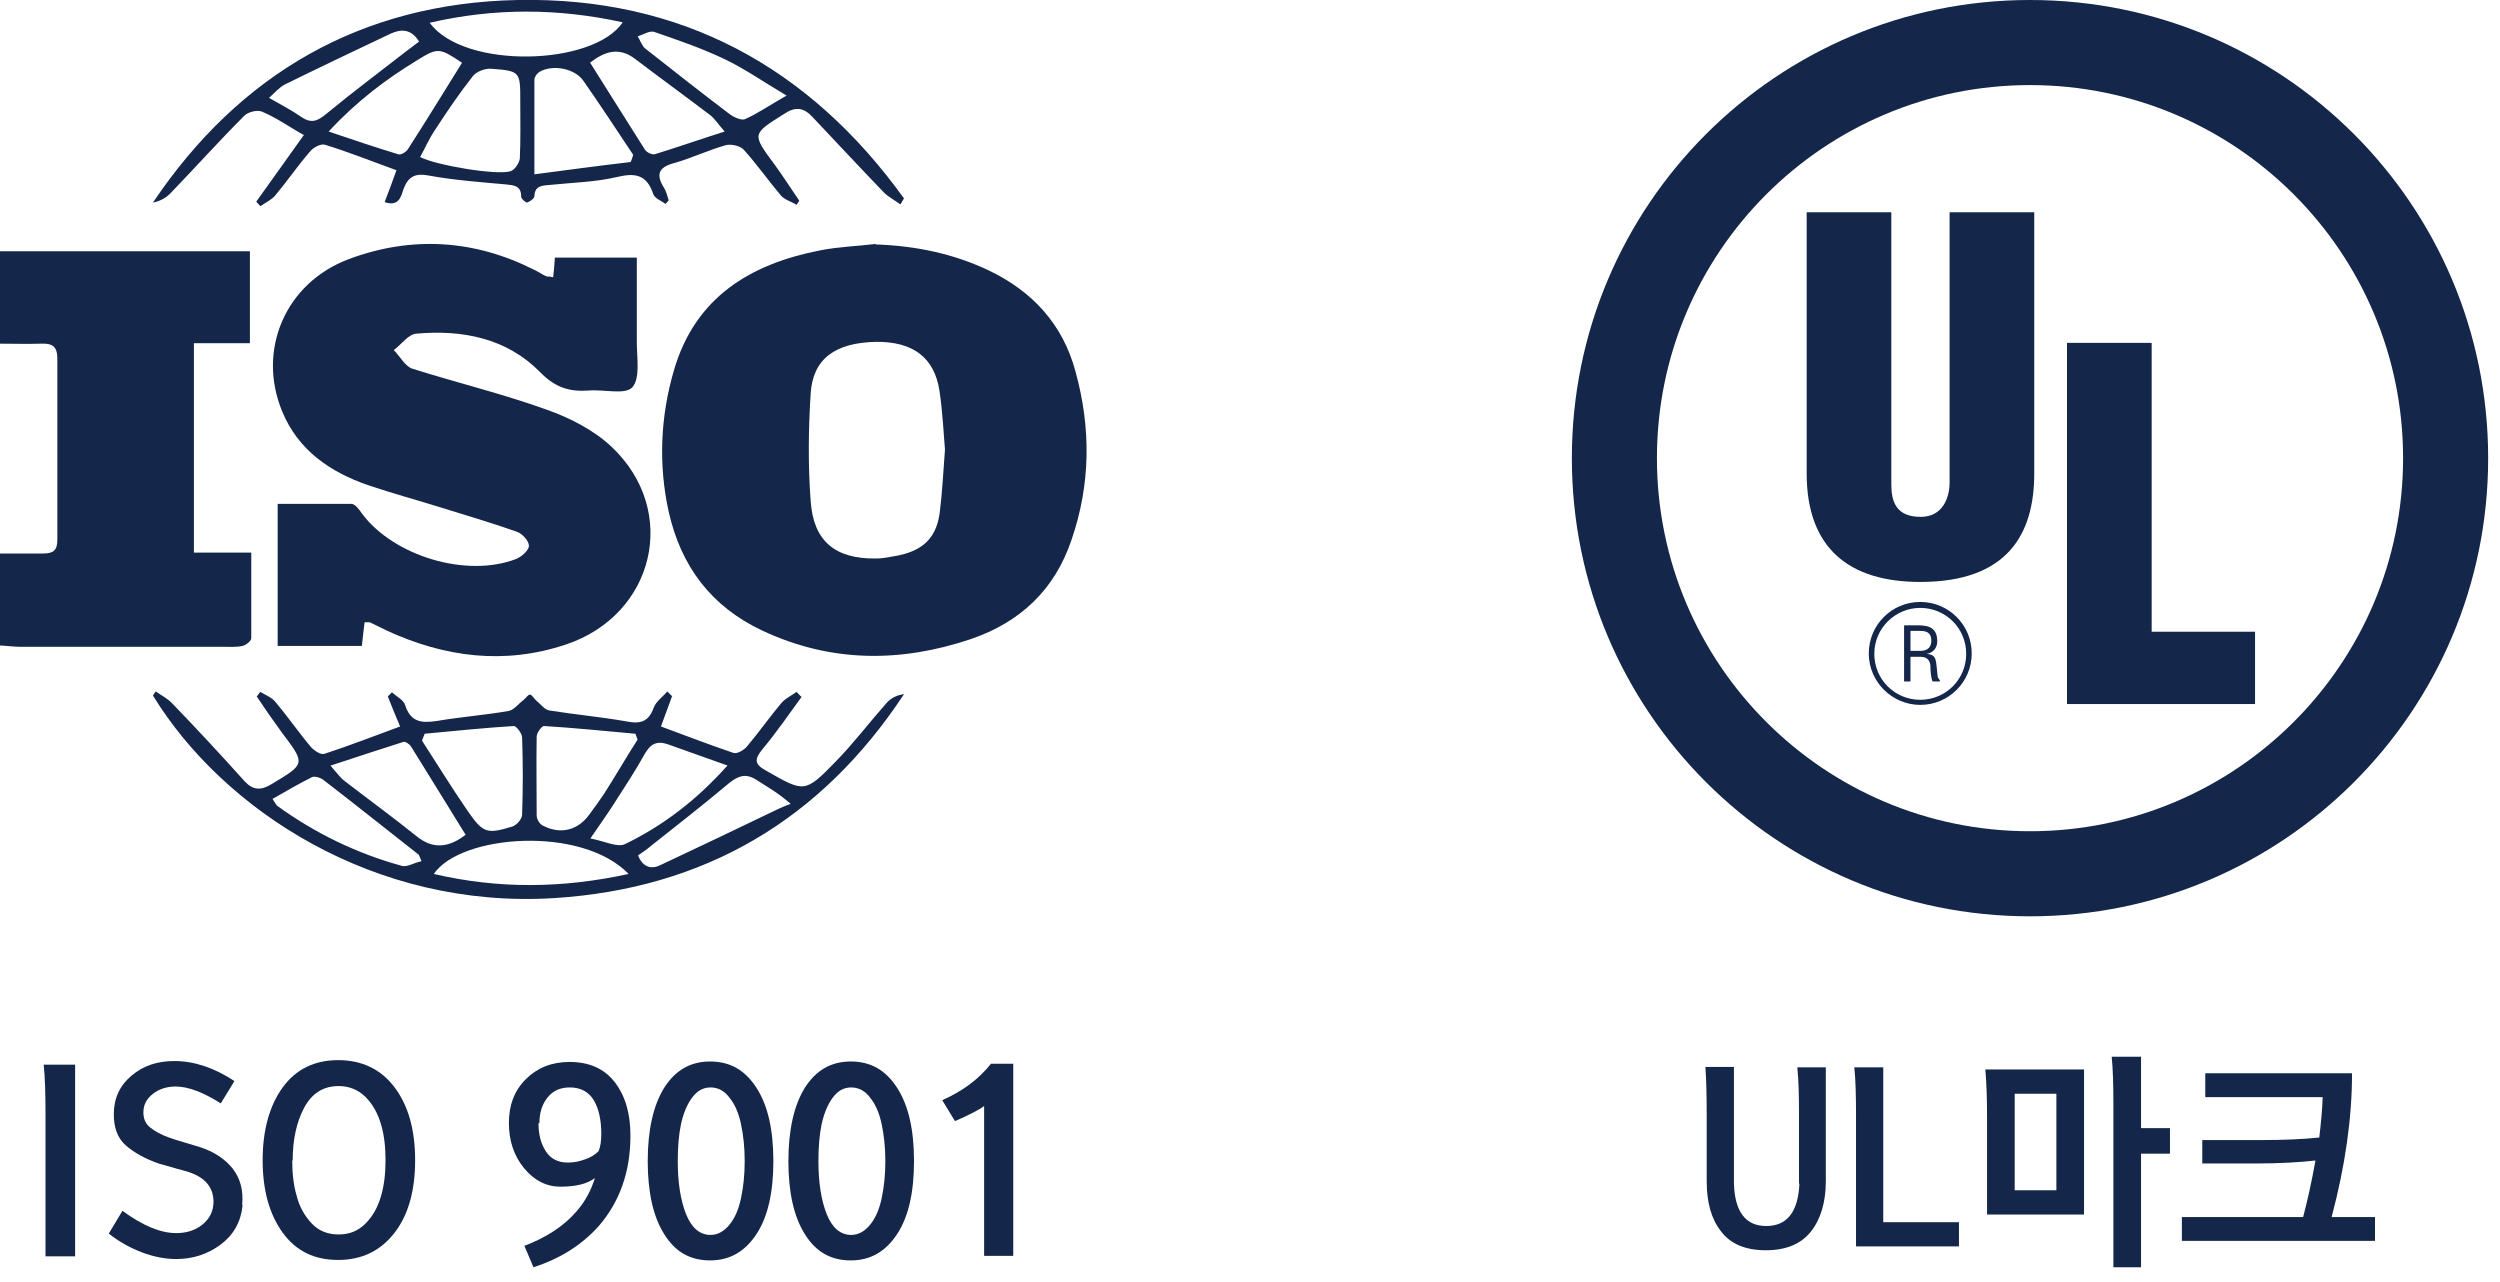<svg width="154" height="79" viewBox="0 0 154 79" fill="none" xmlns="http://www.w3.org/2000/svg">
<g clip-path="url(#clip0_1_1128)">
<path d="M110.819 72.928V68.683C110.819 67.477 110.793 66.508 110.714 65.748H112.47V72.771C112.47 74.055 112.156 75.103 111.553 75.863C110.95 76.623 110.033 77.016 108.775 77.016C107.517 77.016 106.6 76.623 106.024 75.863C105.421 75.103 105.133 74.081 105.133 72.771V68.656C105.133 67.477 105.107 66.508 105.054 65.722H106.81V72.902C106.862 74.631 107.517 75.522 108.801 75.522C110.086 75.522 110.767 74.657 110.845 72.902L110.819 72.928Z" fill="#142649"/>
<path d="M114.331 76.78V68.683C114.331 67.477 114.305 66.508 114.226 65.748H116.008V75.286H120.672V76.78H114.331Z" fill="#142649"/>
<path d="M122.402 74.815V68.814C122.402 67.739 122.375 66.77 122.297 65.879H128.376V74.815H122.402ZM126.673 67.372H124.105V73.321H126.673V67.372ZM130.185 78.064V68.028C130.185 66.822 130.158 65.853 130.08 65.093H131.888V69.495H133.67V71.067H131.888V78.064H130.185Z" fill="#142649"/>
<path d="M134.403 76.439V74.972H141.872C142.134 73.976 142.396 72.823 142.632 71.487C141.714 71.591 140.483 71.67 138.989 71.67H135.661V70.229H139.225C140.666 70.229 141.872 70.176 142.867 70.072C142.972 69.181 143.051 68.368 143.077 67.582H135.845V66.115H144.885C144.885 68.866 144.466 71.827 143.627 74.972H146.3V76.439H134.43H134.403Z" fill="#142649"/>
<path d="M125.048 0C109.456 0 96.826 12.631 96.826 28.223C96.826 43.814 109.456 56.445 125.048 56.445C140.64 56.445 153.271 43.814 153.271 28.223C153.271 12.631 140.64 0 125.048 0ZM125.048 51.204C112.365 51.204 102.067 40.906 102.067 28.223C102.067 15.539 112.365 5.241 125.048 5.241C137.731 5.241 148.03 15.539 148.03 28.223C148.03 40.906 137.731 51.204 125.048 51.204Z" fill="#142649"/>
<path d="M111.291 13.076H116.505V29.847C116.505 30.922 116.82 31.839 118.313 31.839C119.676 31.839 120.095 30.66 120.095 29.716V13.076H125.31V29.166C125.31 32.939 123.633 35.848 118.287 35.848C113.885 35.848 111.291 33.752 111.291 29.166V13.076Z" fill="#142649"/>
<path d="M127.328 43.369V21.121H132.543V38.914H138.911V43.369H127.328Z" fill="#142649"/>
<path d="M117.632 40.46H118.313C118.759 40.46 118.916 40.748 118.916 41.089C118.916 41.325 118.942 41.744 119.047 41.98H119.493V41.901C119.493 41.901 119.362 41.744 119.362 41.692C119.335 41.43 119.309 41.168 119.283 40.932C119.231 40.46 119.126 40.329 118.68 40.277C119.073 40.224 119.335 39.91 119.335 39.517C119.335 38.731 118.89 38.521 118.182 38.521H117.292V41.98H117.685V40.46M117.685 38.862H118.235C118.497 38.862 118.969 38.862 118.969 39.464C118.969 40.067 118.471 40.093 118.287 40.093H117.685V38.862Z" fill="#142649"/>
<path d="M118.287 43.421C116.558 43.421 115.117 42.006 115.117 40.251C115.117 38.495 116.532 37.08 118.287 37.08C120.043 37.08 121.458 38.495 121.458 40.251C121.458 42.006 120.043 43.421 118.287 43.421ZM118.287 37.447C116.741 37.447 115.457 38.704 115.457 40.277C115.457 41.849 116.715 43.107 118.287 43.107C119.86 43.107 121.118 41.849 121.118 40.277C121.118 38.704 119.86 37.447 118.287 37.447Z" fill="#142649"/>
</g>
<g clip-path="url(#clip1_1_1128)">
<path d="M2.804 77.361V68.725C2.804 67.435 2.776 66.37 2.692 65.585H4.627V77.389H2.804V77.361Z" fill="#142649"/>
<path d="M14.945 74.249C14.833 75.286 14.384 76.071 13.599 76.66C12.814 77.249 11.889 77.557 10.851 77.557C10.179 77.557 9.45 77.417 8.721 77.137C7.991 76.856 7.29 76.464 6.702 75.987L7.543 74.585C8.805 75.51 9.898 75.959 10.851 75.959C11.496 75.959 12.029 75.791 12.478 75.426C12.926 75.062 13.151 74.585 13.151 74.024C13.151 73.155 12.646 72.538 11.637 72.202C11.468 72.146 11.16 72.062 10.739 71.949C10.319 71.837 10.01 71.725 9.842 71.697C8.945 71.389 8.244 70.996 7.739 70.547C7.234 70.099 7.01 69.454 7.01 68.641C7.01 67.659 7.375 66.874 8.104 66.257C8.833 65.641 9.702 65.36 10.739 65.36C11.973 65.36 13.207 65.781 14.441 66.594L13.599 67.968C12.534 67.295 11.609 66.93 10.823 66.93C10.291 66.93 9.814 67.071 9.421 67.379C9.029 67.687 8.833 68.052 8.833 68.529C8.833 68.921 8.973 69.23 9.253 69.454C9.534 69.678 9.926 69.903 10.403 70.071C10.627 70.155 10.992 70.267 11.468 70.407C11.945 70.547 12.225 70.632 12.31 70.66C13.179 70.94 13.852 71.389 14.328 71.978C14.805 72.594 15.001 73.323 14.917 74.221L14.945 74.249Z" fill="#142649"/>
<path d="M24.31 66.986C25.151 68.108 25.572 69.594 25.572 71.473C25.572 73.351 25.151 74.838 24.31 75.931C23.469 77.025 22.319 77.613 20.833 77.613C19.347 77.613 18.226 77.053 17.413 75.931C16.599 74.809 16.179 73.323 16.179 71.473C16.179 69.622 16.599 68.108 17.413 66.986C18.226 65.865 19.375 65.304 20.833 65.304C22.291 65.304 23.469 65.865 24.31 66.986ZM18.001 71.473C18.001 72.286 18.085 73.043 18.282 73.688C18.45 74.361 18.786 74.922 19.207 75.37C19.628 75.819 20.188 76.043 20.861 76.043C21.534 76.043 22.067 75.819 22.516 75.37C22.964 74.922 23.273 74.361 23.469 73.688C23.665 73.015 23.749 72.286 23.749 71.473C23.749 70.66 23.665 69.903 23.469 69.258C23.273 68.585 22.964 68.024 22.516 67.575C22.067 67.127 21.506 66.902 20.861 66.902C19.908 66.902 19.207 67.351 18.73 68.248C18.254 69.145 18.029 70.239 18.029 71.501L18.001 71.473Z" fill="#142649"/>
<path d="M36.648 72.566C36.171 72.931 35.47 73.099 34.517 73.099C33.647 73.099 32.89 72.707 32.273 71.949C31.657 71.192 31.348 70.267 31.348 69.174C31.348 68.08 31.685 67.183 32.386 66.482C33.087 65.781 33.984 65.416 35.077 65.416C36.311 65.416 37.236 65.837 37.881 66.678C38.526 67.519 38.835 68.613 38.835 69.959C38.835 72.202 38.162 74.052 36.872 75.538C35.834 76.688 34.517 77.529 32.862 78.062L32.301 76.744C33.619 76.24 34.685 75.567 35.47 74.669C36.003 74.08 36.395 73.379 36.648 72.566ZM33.171 69.174C33.171 69.874 33.311 70.435 33.619 70.912C33.9 71.361 34.348 71.613 34.965 71.613C35.33 71.613 35.666 71.557 36.031 71.417C36.395 71.305 36.676 71.108 36.872 70.912C36.984 70.66 37.04 70.295 37.04 69.847C37.04 69.033 36.9 68.332 36.592 67.8C36.283 67.267 35.778 66.986 35.105 66.986C34.517 66.986 34.068 67.183 33.731 67.603C33.395 68.024 33.227 68.529 33.227 69.202L33.171 69.174Z" fill="#142649"/>
<path d="M47.639 71.529C47.639 73.436 47.303 74.95 46.602 76.015C45.901 77.081 44.975 77.641 43.742 77.641C42.508 77.641 41.583 77.109 40.91 76.015C40.237 74.95 39.9 73.436 39.9 71.529C39.9 69.622 40.237 68.108 40.91 67.014C41.583 65.949 42.508 65.388 43.742 65.388C44.975 65.388 45.901 65.921 46.602 67.014C47.303 68.108 47.639 69.594 47.639 71.529ZM41.751 71.529C41.751 72.847 41.919 73.912 42.256 74.781C42.592 75.623 43.097 76.071 43.77 76.071C44.218 76.071 44.611 75.847 44.947 75.426C45.284 75.006 45.508 74.473 45.648 73.8C45.789 73.127 45.873 72.398 45.873 71.529C45.873 70.66 45.789 69.931 45.648 69.258C45.508 68.585 45.284 68.052 44.947 67.631C44.639 67.211 44.246 66.986 43.77 66.986C43.293 66.986 42.929 67.211 42.62 67.631C42.312 68.052 42.087 68.613 41.947 69.258C41.807 69.931 41.751 70.688 41.751 71.529Z" fill="#142649"/>
<path d="M56.303 71.529C56.303 73.436 55.967 74.95 55.266 76.015C54.565 77.081 53.64 77.641 52.406 77.641C51.172 77.641 50.247 77.109 49.574 76.015C48.901 74.95 48.565 73.436 48.565 71.529C48.565 69.622 48.901 68.108 49.574 67.014C50.247 65.949 51.172 65.388 52.406 65.388C53.64 65.388 54.565 65.921 55.266 67.014C55.967 68.108 56.303 69.594 56.303 71.529ZM50.415 71.529C50.415 72.847 50.583 73.912 50.92 74.781C51.256 75.623 51.761 76.071 52.434 76.071C52.883 76.071 53.275 75.847 53.612 75.426C53.948 75.006 54.172 74.473 54.313 73.8C54.453 73.127 54.537 72.398 54.537 71.529C54.537 70.66 54.453 69.931 54.313 69.258C54.172 68.585 53.948 68.052 53.612 67.631C53.303 67.211 52.911 66.986 52.434 66.986C51.957 66.986 51.593 67.211 51.284 67.631C50.976 68.052 50.752 68.613 50.611 69.258C50.471 69.931 50.415 70.688 50.415 71.529Z" fill="#142649"/>
<path d="M62.416 77.361H60.622V68.136C60.313 68.36 59.724 68.669 58.827 69.061L58.042 67.772C59.304 67.211 60.285 66.482 61.042 65.528H62.416V77.333V77.361Z" fill="#142649"/>
<path fill-rule="evenodd" clip-rule="evenodd" d="M53.948 15.057C56.387 15.141 58.715 15.618 60.902 16.655C63.593 17.945 65.472 19.964 66.257 22.908C67.211 26.385 67.183 29.834 66.005 33.255C64.968 36.339 62.837 38.33 59.808 39.367C55.462 40.826 51.172 40.826 46.938 38.835C43.798 37.349 41.947 34.881 41.19 31.517C40.545 28.572 40.685 25.628 41.526 22.768C42.844 18.31 46.209 16.263 50.527 15.422C51.649 15.197 52.798 15.169 53.92 15.029L53.948 15.057ZM58.21 27.703C58.126 26.722 58.07 25.404 57.873 24.086C57.565 22.011 56.219 21.03 53.948 21.058C51.452 21.114 50.078 22.095 49.938 24.226C49.798 26.441 49.77 28.656 49.938 30.872C50.106 33.339 51.452 34.433 53.948 34.404C54.425 34.404 54.901 34.292 55.378 34.208C56.948 33.872 57.733 33.031 57.901 31.46C58.042 30.311 58.098 29.189 58.21 27.703Z" fill="#142649"/>
<path fill-rule="evenodd" clip-rule="evenodd" d="M34.068 17.132C34.124 16.683 34.152 16.319 34.18 15.87H39.227C39.227 17.637 39.227 19.347 39.227 21.086C39.227 22.039 39.452 23.301 38.947 23.862C38.498 24.338 37.181 23.974 36.255 24.058C35.049 24.142 34.18 23.862 33.255 22.908C31.208 20.833 28.488 20.301 25.656 20.553C25.151 20.581 24.731 21.226 24.254 21.562C24.647 21.955 24.955 22.572 25.404 22.712C28.152 23.581 30.956 24.254 33.675 25.236C35.105 25.74 36.592 26.497 37.685 27.535C41.863 31.488 40.321 37.881 34.853 39.704C31.068 40.966 27.395 40.489 23.806 38.835C23.469 38.666 23.133 38.498 22.768 38.33C22.712 38.33 22.628 38.33 22.46 38.33C22.404 38.779 22.348 39.227 22.291 39.788H17.104V31.04C18.618 31.04 20.132 31.04 21.647 31.04C21.871 31.04 22.123 31.376 22.291 31.629C24.254 34.264 28.741 35.61 31.797 34.432C32.133 34.292 32.582 33.9 32.582 33.619C32.582 33.311 32.161 32.862 31.825 32.75C30.311 32.217 28.797 31.769 27.255 31.292C25.74 30.815 24.17 30.395 22.684 29.89C20.329 29.077 18.366 27.731 17.384 25.348C15.814 21.562 17.581 17.413 21.506 15.954C25.348 14.524 29.217 14.749 32.918 16.627C33.171 16.74 33.395 16.908 33.648 17.02C33.732 17.048 33.844 17.02 34.068 17.076V17.132Z" fill="#142649"/>
<path fill-rule="evenodd" clip-rule="evenodd" d="M0 39.788V34.096C0.897 34.096 1.795 34.096 2.664 34.096C3.281 34.096 3.533 33.9 3.533 33.255C3.533 29.526 3.533 25.824 3.533 22.095C3.533 21.31 3.197 21.142 2.524 21.17C1.71 21.198 0.869 21.17 0 21.17V15.478H15.394V21.142H11.945V34.04H15.478C15.478 35.863 15.478 37.601 15.478 39.311C15.478 39.48 15.169 39.732 14.945 39.788C14.581 39.872 14.188 39.844 13.796 39.844C9.618 39.844 5.468 39.844 1.29 39.844C0.897 39.844 0.477 39.788 0.028 39.76L0 39.788Z" fill="#142649"/>
<path fill-rule="evenodd" clip-rule="evenodd" d="M41.414 42.844C41.19 43.461 40.966 44.05 40.714 44.751C42.228 45.312 43.686 45.873 45.172 46.377C45.396 46.462 45.817 46.209 46.013 45.985C46.742 45.116 47.415 44.162 48.144 43.293C48.396 43.013 48.761 42.844 49.069 42.62C49.181 42.732 49.266 42.844 49.378 42.928C48.593 43.994 47.836 45.116 46.966 46.153C46.462 46.77 46.462 47.078 47.191 47.471C49.546 48.817 49.574 48.873 51.481 46.91C52.602 45.761 53.556 44.499 54.621 43.293C54.873 43.013 55.238 42.816 55.687 42.76C50.583 50.499 43.405 54.733 34.152 55.322C23.021 56.023 13.711 49.854 9.421 42.844C9.477 42.76 9.534 42.676 9.59 42.592C9.954 42.844 10.347 43.041 10.627 43.349C12.141 44.919 13.627 46.518 15.085 48.144C15.59 48.677 16.067 48.705 16.712 48.312C18.815 47.05 18.843 47.078 17.357 45.116C16.824 44.387 16.319 43.657 15.814 42.901C15.899 42.816 15.955 42.704 16.039 42.62C16.347 42.816 16.74 42.957 16.964 43.237C17.721 44.134 18.394 45.116 19.151 46.013C19.347 46.237 19.768 46.518 19.992 46.434C21.535 45.929 23.049 45.34 24.647 44.751C24.366 44.078 24.114 43.489 23.89 42.901C23.974 42.816 24.058 42.732 24.142 42.648C24.422 42.901 24.871 43.125 24.955 43.433C25.292 44.471 25.937 44.555 26.89 44.415C28.376 44.162 29.862 44.05 31.32 43.798C31.657 43.742 31.937 43.349 32.246 43.125C32.386 43.013 32.526 42.788 32.638 42.788C32.778 42.788 32.891 43.041 33.031 43.153C33.311 43.377 33.563 43.742 33.872 43.77C35.442 44.022 37.04 44.162 38.611 44.443C39.48 44.611 39.956 44.443 40.265 43.602C40.405 43.209 40.826 42.928 41.106 42.592C41.218 42.704 41.302 42.788 41.414 42.901V42.844ZM39.283 45.592C39.283 45.592 39.199 45.34 39.143 45.2C37.265 45.032 35.386 44.835 33.507 44.723C33.367 44.723 33.059 45.144 33.059 45.368C33.031 46.994 33.059 48.62 33.059 50.247C33.059 50.471 33.255 50.78 33.451 50.864C34.545 51.425 35.61 51.144 36.311 50.163C36.62 49.742 36.928 49.322 37.209 48.901C37.91 47.807 38.554 46.686 39.255 45.592H39.283ZM26.161 45.2C26.105 45.34 26.049 45.48 25.993 45.62C26.918 47.05 27.815 48.508 28.797 49.938C29.75 51.312 29.974 51.397 31.545 50.92C31.825 50.836 32.161 50.443 32.161 50.191C32.218 48.593 32.218 46.994 32.161 45.424C32.161 45.172 31.797 44.723 31.657 44.723C29.806 44.835 27.984 45.032 26.133 45.2H26.161ZM28.684 51.425C27.535 49.574 26.441 47.779 25.32 45.985C25.236 45.845 24.955 45.648 24.843 45.704C23.413 46.153 21.983 46.63 20.357 47.163C20.805 47.667 20.974 47.92 21.198 48.088C22.684 49.237 24.198 50.331 25.656 51.509C26.694 52.35 27.675 52.21 28.713 51.397L28.684 51.425ZM44.835 47.163C43.433 46.658 42.284 46.265 41.134 45.845C40.461 45.62 40.069 45.817 39.704 46.462C39.115 47.527 38.442 48.536 37.797 49.546C37.405 50.163 36.956 50.78 36.367 51.649C37.265 51.817 38.05 52.238 38.526 51.985C40.826 50.864 42.873 49.322 44.807 47.163H44.835ZM38.723 53.836C35.835 50.836 28.376 51.397 26.722 53.836C30.703 54.761 34.601 54.733 38.723 53.836ZM39.312 52.714C39.62 53.471 40.181 53.556 40.714 53.275C43.097 52.154 45.452 51.032 47.836 49.882C48.116 49.742 48.396 49.63 48.705 49.518C47.836 48.761 47.219 48.452 46.63 48.06C45.957 47.611 45.48 47.779 44.891 48.256C43.293 49.602 41.667 50.864 40.041 52.154C39.816 52.35 39.564 52.518 39.312 52.686V52.714ZM16.768 49.181C16.964 49.49 17.02 49.602 17.104 49.658C19.431 51.34 21.983 52.574 24.731 53.331C25.067 53.443 25.516 53.135 25.965 53.051C25.825 52.742 25.825 52.658 25.768 52.63C23.806 51.088 21.871 49.546 19.908 48.032C19.712 47.892 19.347 47.779 19.179 47.892C18.394 48.284 17.637 48.733 16.796 49.209L16.768 49.181Z" fill="#142649"/>
<path fill-rule="evenodd" clip-rule="evenodd" d="M18.674 8.3C17.749 7.767 16.992 7.234 16.123 6.87C15.842 6.758 15.282 6.898 15.057 7.122C13.515 8.664 12.057 10.29 10.543 11.861C10.263 12.169 9.87 12.393 9.421 12.478C14.777 4.514 22.291 0.196 31.881 -8.53557e-07C41.947 -0.196 49.854 4.122 55.687 12.225C55.602 12.337 55.546 12.478 55.462 12.59C55.126 12.337 54.733 12.141 54.453 11.861C52.967 10.319 51.509 8.748 50.023 7.178C49.49 6.617 48.985 6.561 48.312 7.01C46.321 8.272 46.293 8.216 47.723 10.15C48.256 10.879 48.733 11.636 49.237 12.365C49.181 12.45 49.125 12.534 49.069 12.618C48.761 12.421 48.34 12.309 48.116 12.057C47.331 11.132 46.63 10.122 45.817 9.225C45.592 8.973 45.032 8.86 44.695 8.945C43.63 9.253 42.62 9.73 41.555 10.038C40.573 10.29 40.377 10.739 40.91 11.58C41.05 11.805 41.106 12.085 41.19 12.337C41.134 12.421 41.05 12.506 40.994 12.562C40.742 12.365 40.321 12.225 40.237 11.945C39.844 10.767 39.143 10.627 37.994 10.907C36.676 11.216 35.302 11.244 33.956 11.384C33.451 11.44 32.947 11.384 32.919 12.085C32.919 12.225 32.638 12.421 32.47 12.478C32.386 12.478 32.105 12.253 32.105 12.113C32.105 11.412 31.629 11.412 31.124 11.356C29.582 11.216 28.012 11.104 26.469 10.823C25.628 10.655 25.18 10.823 24.871 11.608C24.703 12.085 24.591 12.758 23.694 12.45C23.946 11.805 24.17 11.188 24.422 10.487C22.88 9.926 21.478 9.365 20.02 8.917C19.768 8.832 19.291 9.085 19.095 9.337C18.338 10.206 17.693 11.16 16.964 12.029C16.74 12.309 16.347 12.478 16.039 12.702C15.955 12.618 15.87 12.506 15.786 12.421C16.74 11.076 17.721 9.73 18.73 8.3H18.674ZM25.881 9.674C26.834 10.178 30.647 10.823 31.46 10.543C31.713 10.459 31.993 10.038 32.021 9.758C32.077 8.58 32.049 7.402 32.049 6.225C32.049 4.402 32.049 4.374 30.255 4.234C29.89 4.206 29.358 4.402 29.133 4.683C28.292 5.748 27.535 6.87 26.806 7.991C26.441 8.524 26.189 9.113 25.881 9.674ZM38.863 9.954C38.919 9.814 38.975 9.674 39.003 9.533C37.994 8.019 36.984 6.477 35.947 4.991C35.414 4.206 34.04 3.954 33.227 4.43C33.087 4.514 32.919 4.739 32.919 4.907C32.919 6.758 32.919 8.636 32.919 10.739C35.022 10.459 36.928 10.206 38.835 9.982L38.863 9.954ZM36.339 3.841C37.489 5.664 38.611 7.459 39.732 9.225C39.844 9.393 40.153 9.533 40.321 9.505C41.695 9.085 43.041 8.608 44.639 8.103C44.218 7.627 44.022 7.29 43.714 7.066C42.2 5.916 40.657 4.795 39.143 3.645C38.134 2.86 37.237 3.168 36.339 3.869V3.841ZM28.46 3.869C27.086 2.944 26.974 2.916 25.712 3.701C23.778 4.879 21.983 6.225 20.245 8.103C21.815 8.636 23.161 9.085 24.535 9.505C24.703 9.561 25.011 9.365 25.123 9.197C26.245 7.459 27.339 5.664 28.46 3.869ZM26.469 1.402C28.572 4.29 36.564 4.066 38.358 1.374C34.377 0.505 30.479 0.477 26.469 1.402ZM25.825 2.58C25.32 1.738 24.675 1.795 24.058 2.075C21.871 3.112 19.684 4.15 17.525 5.215C17.216 5.384 16.964 5.664 16.572 6.029C17.357 6.477 18.002 6.814 18.562 7.206C19.179 7.627 19.572 7.459 20.104 7.01C21.703 5.692 23.357 4.458 25.011 3.168C25.264 2.972 25.544 2.776 25.825 2.552V2.58ZM48.452 5.888C46.994 5.019 45.873 4.234 44.639 3.645C43.237 2.972 41.751 2.467 40.293 1.963C40.013 1.879 39.62 2.131 39.283 2.243C39.452 2.496 39.536 2.832 39.76 3C41.471 4.346 43.181 5.692 44.919 7.01C45.172 7.206 45.648 7.43 45.873 7.346C46.658 7.01 47.359 6.505 48.452 5.888Z" fill="#142649"/>
</g>
<defs>
<clipPath id="clip0_1_1128">
<rect width="56.445" height="78.09" fill="white" transform="translate(96.826)"/>
</clipPath>
<clipPath id="clip1_1_1128">
<rect width="66.958" height="78.09" fill="white"/>
</clipPath>
</defs>
</svg>
